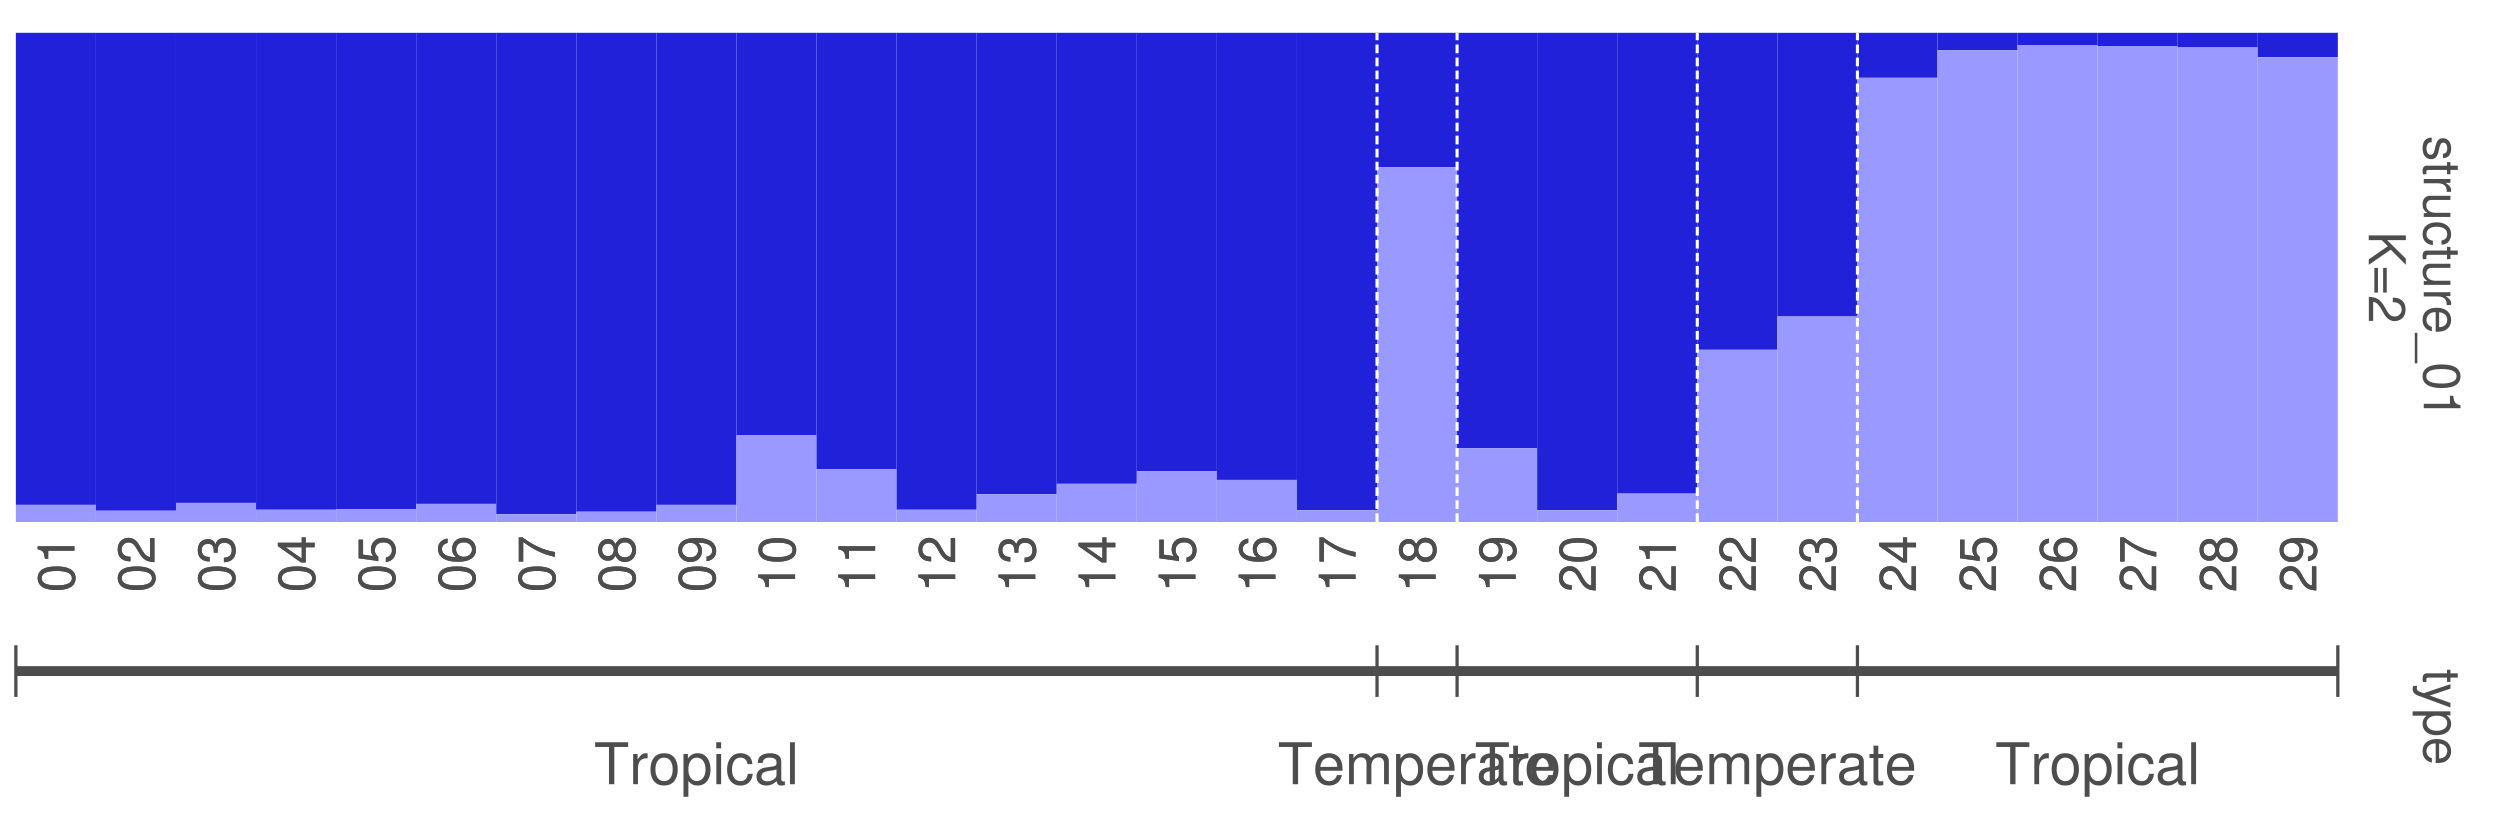 <?xml version="1.0" encoding="UTF-8"?>
<svg xmlns="http://www.w3.org/2000/svg" xmlns:xlink="http://www.w3.org/1999/xlink" width="432pt" height="144pt" viewBox="0 0 432 144" version="1.1">
<rect x="0" y="0" width="432" height="144" fill="#808080" stroke="none"/>
<defs>
<g>
<symbol overflow="visible" id="glyph0-0">
<path style="stroke:none;" d=""/>
</symbol>
<symbol overflow="visible" id="glyph0-1">
<path style="stroke:none;" d="M 3.328 3.859 C 4.234 3.844 4.734 3.25 4.734 2.188 C 4.734 1.109 4.188 0.406 3.328 0.406 C 2.609 0.406 2.266 0.781 2 1.875 L 1.844 2.562 C 1.719 3.062 1.531 3.266 1.203 3.266 C 0.766 3.266 0.469 2.844 0.469 2.203 C 0.469 1.797 0.594 1.469 0.781 1.281 C 0.922 1.172 1.047 1.125 1.375 1.078 L 1.375 0.297 C 0.312 0.328 -0.203 0.938 -0.203 2.141 C -0.203 3.297 0.375 4.031 1.266 4.031 C 1.938 4.031 2.328 3.656 2.547 2.734 L 2.703 2.031 C 2.844 1.438 3.047 1.172 3.375 1.172 C 3.797 1.172 4.062 1.562 4.062 2.156 C 4.062 2.75 3.812 3.062 3.328 3.078 Z M 3.328 3.859 "/>
</symbol>
<symbol overflow="visible" id="glyph0-2">
<path style="stroke:none;" d="M 4.609 2.234 L 4.609 1.484 L 5.875 1.484 L 5.875 0.75 L 4.609 0.75 L 4.609 0.125 L 4.016 0.125 L 4.016 0.75 L 0.531 0.75 C 0.047 0.75 -0.203 1.062 -0.203 1.641 C -0.203 1.828 -0.188 1.984 -0.141 2.234 L 0.469 2.234 C 0.453 2.125 0.438 2.031 0.438 1.875 C 0.438 1.562 0.531 1.484 0.859 1.484 L 4.016 1.484 L 4.016 2.234 Z M 4.609 2.234 "/>
</symbol>
<symbol overflow="visible" id="glyph0-3">
<path style="stroke:none;" d="M 4.609 0.609 L 0 0.609 L 0 1.344 L 2.391 1.344 C 3.5 1.359 4 1.812 3.969 2.828 L 4.719 2.828 C 4.734 2.703 4.734 2.625 4.734 2.547 C 4.734 2.062 4.453 1.703 3.781 1.281 L 4.609 1.281 Z M 4.609 0.609 "/>
</symbol>
<symbol overflow="visible" id="glyph0-4">
<path style="stroke:none;" d="M 0 4.234 L 4.609 4.234 L 4.609 3.516 L 2 3.516 C 1.062 3.516 0.438 3.016 0.438 2.25 C 0.438 1.672 0.797 1.297 1.344 1.297 L 4.609 1.297 L 4.609 0.578 L 1.062 0.578 C 0.297 0.578 -0.203 1.141 -0.203 2.047 C -0.203 2.719 0.031 3.156 0.641 3.578 L 0 3.578 Z M 0 4.234 "/>
</symbol>
<symbol overflow="visible" id="glyph0-5">
<path style="stroke:none;" d="M 3.062 4.141 C 3.516 4.109 3.797 4.016 4.062 3.828 C 4.484 3.516 4.734 2.969 4.734 2.328 C 4.734 1.078 3.75 0.266 2.219 0.266 C 0.734 0.266 -0.203 1.062 -0.203 2.312 C -0.203 3.406 0.453 4.109 1.578 4.203 L 1.578 3.453 C 0.844 3.328 0.469 2.953 0.469 2.328 C 0.469 1.516 1.141 1.031 2.219 1.031 C 3.375 1.031 4.062 1.516 4.062 2.312 C 4.062 2.922 3.703 3.312 3.062 3.406 Z M 3.062 4.141 "/>
</symbol>
<symbol overflow="visible" id="glyph0-6">
<path style="stroke:none;" d="M 2.062 4.516 C 2.766 4.516 3.188 4.453 3.531 4.328 C 4.281 4.031 4.734 3.328 4.734 2.469 C 4.734 1.172 3.766 0.359 2.25 0.359 C 0.719 0.359 -0.203 1.141 -0.203 2.453 C -0.203 3.5 0.391 4.234 1.406 4.422 L 1.406 3.672 C 0.797 3.469 0.469 3.062 0.469 2.469 C 0.469 2 0.688 1.609 1.078 1.359 C 1.344 1.188 1.594 1.125 2.062 1.125 Z M 2.656 1.141 C 3.516 1.203 4.062 1.719 4.062 2.453 C 4.062 3.203 3.484 3.719 2.656 3.719 Z M 2.656 1.141 "/>
</symbol>
<symbol overflow="visible" id="glyph0-7">
<path style="stroke:none;" d="M -1.109 5.078 L -1.109 -0.188 L -1.547 -0.188 L -1.547 5.078 Z M -1.109 5.078 "/>
</symbol>
<symbol overflow="visible" id="glyph0-8">
<path style="stroke:none;" d="M 6.359 2.422 C 6.359 1.844 6.094 1.312 5.672 0.984 C 5.109 0.578 4.25 0.375 3.078 0.375 C 0.938 0.375 -0.203 1.078 -0.203 2.422 C -0.203 3.734 0.938 4.453 3.031 4.453 C 4.25 4.453 5.078 4.266 5.672 3.859 C 6.109 3.531 6.359 3.016 6.359 2.422 Z M 5.672 2.422 C 5.672 3.25 4.828 3.672 3.094 3.672 C 1.281 3.672 0.438 3.266 0.438 2.406 C 0.438 1.578 1.312 1.172 3.062 1.172 C 4.828 1.172 5.672 1.578 5.672 2.422 Z M 5.672 2.422 "/>
</symbol>
<symbol overflow="visible" id="glyph0-9">
<path style="stroke:none;" d="M 4.531 2.281 L 0 2.281 L 0 3.047 L 6.359 3.047 L 6.359 2.547 C 5.391 2.266 5.25 2.094 5.094 0.891 L 4.531 0.891 Z M 4.531 2.281 "/>
</symbol>
<symbol overflow="visible" id="glyph0-10">
<path style="stroke:none;" d="M 2.25 1.516 L 3.297 2.562 L 0 4.828 L 0 5.781 L 3.797 3.156 L 6.406 5.766 L 6.406 4.703 L 3.172 1.516 L 6.406 1.516 L 6.406 0.688 L 0 0.688 L 0 1.516 Z M 2.25 1.516 "/>
</symbol>
<symbol overflow="visible" id="glyph0-11">
<path style="stroke:none;" d="M 3.109 4.703 L 3.109 0.438 L 2.484 0.438 L 2.484 4.703 Z M 1.594 4.703 L 1.594 0.438 L 0.969 0.438 L 0.969 4.703 Z M 1.594 4.703 "/>
</symbol>
<symbol overflow="visible" id="glyph0-12">
<path style="stroke:none;" d="M 0.766 4.453 L 0.766 1.172 C 1.297 1.25 1.625 1.531 2.094 2.297 L 2.594 3.172 C 3.062 4.047 3.719 4.5 4.5 4.5 C 5.031 4.5 5.531 4.281 5.875 3.922 C 6.203 3.547 6.359 3.094 6.359 2.5 C 6.359 1.703 6.078 1.125 5.531 0.781 C 5.203 0.547 4.797 0.453 4.156 0.438 L 4.156 1.219 C 4.594 1.234 4.844 1.297 5.062 1.406 C 5.438 1.594 5.688 2 5.688 2.469 C 5.688 3.172 5.172 3.703 4.484 3.703 C 3.969 3.703 3.531 3.406 3.219 2.859 L 2.75 2.047 C 2 0.75 1.406 0.375 0.016 0.297 L 0.016 4.453 Z M 0.766 4.453 "/>
</symbol>
<symbol overflow="visible" id="glyph0-13">
<path style="stroke:none;" d="M 4.609 3.406 L 1.016 2.141 L 4.609 0.953 L 4.609 0.172 L -0.016 1.734 L -0.75 1.453 C -1.078 1.328 -1.203 1.172 -1.203 0.859 C -1.203 0.734 -1.172 0.641 -1.141 0.469 L -1.797 0.469 C -1.875 0.625 -1.922 0.781 -1.922 0.969 C -1.922 1.203 -1.844 1.453 -1.703 1.656 C -1.531 1.875 -1.344 2.016 -0.969 2.156 L 4.609 4.203 Z M 4.609 3.406 "/>
</symbol>
<symbol overflow="visible" id="glyph0-14">
<path style="stroke:none;" d="M -1.922 0.469 L -1.922 1.219 L 0.484 1.219 C 0.016 1.594 -0.203 2.031 -0.203 2.625 C -0.203 3.828 0.75 4.594 2.219 4.594 C 3.781 4.594 4.734 3.844 4.734 2.625 C 4.734 2 4.453 1.5 3.922 1.156 L 4.609 1.156 L 4.609 0.469 Z M 4.062 2.5 C 4.062 3.312 3.344 3.828 2.25 3.828 C 1.203 3.828 0.484 3.297 0.484 2.5 C 0.484 1.719 1.188 1.219 2.266 1.219 C 3.359 1.219 4.062 1.719 4.062 2.5 Z M 4.062 2.5 "/>
</symbol>
<symbol overflow="visible" id="glyph1-0">
<path style="stroke:none;" d=""/>
</symbol>
<symbol overflow="visible" id="glyph1-1">
<path style="stroke:none;" d="M -6.359 -2.422 C -6.359 -1.844 -6.094 -1.312 -5.672 -0.984 C -5.109 -0.578 -4.25 -0.375 -3.078 -0.375 C -0.938 -0.375 0.203 -1.078 0.203 -2.422 C 0.203 -3.734 -0.938 -4.453 -3.031 -4.453 C -4.25 -4.453 -5.078 -4.266 -5.672 -3.859 C -6.109 -3.531 -6.359 -3.016 -6.359 -2.422 Z M -5.672 -2.422 C -5.672 -3.25 -4.828 -3.672 -3.094 -3.672 C -1.281 -3.672 -0.438 -3.266 -0.438 -2.406 C -0.438 -1.578 -1.312 -1.172 -3.062 -1.172 C -4.828 -1.172 -5.672 -1.578 -5.672 -2.422 Z M -5.672 -2.422 "/>
</symbol>
<symbol overflow="visible" id="glyph1-2">
<path style="stroke:none;" d="M -4.531 -2.281 L 0 -2.281 L 0 -3.047 L -6.359 -3.047 L -6.359 -2.547 C -5.391 -2.266 -5.25 -2.094 -5.094 -0.891 L -4.531 -0.891 Z M -4.531 -2.281 "/>
</symbol>
<symbol overflow="visible" id="glyph1-3">
<path style="stroke:none;" d="M -0.766 -4.453 L -0.766 -1.172 C -1.297 -1.25 -1.625 -1.531 -2.094 -2.297 L -2.594 -3.172 C -3.062 -4.047 -3.719 -4.5 -4.5 -4.5 C -5.031 -4.5 -5.531 -4.281 -5.875 -3.922 C -6.203 -3.547 -6.359 -3.094 -6.359 -2.5 C -6.359 -1.703 -6.078 -1.125 -5.531 -0.781 C -5.203 -0.547 -4.797 -0.453 -4.156 -0.438 L -4.156 -1.219 C -4.594 -1.234 -4.844 -1.297 -5.062 -1.406 C -5.438 -1.594 -5.688 -2 -5.688 -2.469 C -5.688 -3.172 -5.172 -3.703 -4.484 -3.703 C -3.969 -3.703 -3.531 -3.406 -3.219 -2.859 L -2.75 -2.047 C -2 -0.75 -1.406 -0.375 -0.016 -0.297 L -0.016 -4.453 Z M -0.766 -4.453 "/>
</symbol>
<symbol overflow="visible" id="glyph1-4">
<path style="stroke:none;" d="M -2.922 -1.938 L -2.922 -2.359 C -2.922 -3.203 -2.531 -3.656 -1.766 -3.656 C -0.969 -3.656 -0.484 -3.172 -0.484 -2.375 C -0.484 -1.516 -0.922 -1.109 -1.844 -1.062 L -1.844 -0.281 C -1.344 -0.312 -1 -0.406 -0.719 -0.547 C -0.109 -0.875 0.203 -1.484 0.203 -2.344 C 0.203 -3.625 -0.578 -4.453 -1.781 -4.453 C -2.594 -4.453 -3.031 -4.141 -3.297 -3.391 C -3.531 -3.969 -3.969 -4.266 -4.609 -4.266 C -5.703 -4.266 -6.359 -3.547 -6.359 -2.359 C -6.359 -1.109 -5.656 -0.438 -4.312 -0.406 L -4.312 -1.188 C -4.703 -1.203 -4.922 -1.234 -5.109 -1.328 C -5.469 -1.5 -5.688 -1.891 -5.688 -2.375 C -5.688 -3.062 -5.266 -3.469 -4.578 -3.469 C -4.141 -3.469 -3.859 -3.312 -3.719 -2.969 C -3.625 -2.766 -3.594 -2.484 -3.578 -1.938 Z M -2.922 -1.938 "/>
</symbol>
<symbol overflow="visible" id="glyph1-5">
<path style="stroke:none;" d="M -1.547 -2.875 L 0 -2.875 L 0 -3.656 L -1.547 -3.656 L -1.547 -4.578 L -2.234 -4.578 L -2.234 -3.656 L -6.359 -3.656 L -6.359 -3.078 L -2.359 -0.25 L -1.547 -0.25 Z M -2.234 -2.875 L -2.234 -0.922 L -5.047 -2.875 Z M -2.234 -2.875 "/>
</symbol>
<symbol overflow="visible" id="glyph1-6">
<path style="stroke:none;" d="M -6.234 -4.188 L -6.234 -0.969 L -2.844 -0.5 L -2.844 -1.219 C -3.266 -1.578 -3.422 -1.875 -3.422 -2.359 C -3.422 -3.203 -2.844 -3.719 -1.922 -3.719 C -1.031 -3.719 -0.484 -3.203 -0.484 -2.359 C -0.484 -1.688 -0.828 -1.266 -1.531 -1.078 L -1.531 -0.312 C -1.016 -0.406 -0.781 -0.5 -0.547 -0.688 C -0.078 -1.031 0.203 -1.672 0.203 -2.375 C 0.203 -3.641 -0.719 -4.516 -2.031 -4.516 C -3.266 -4.516 -4.109 -3.688 -4.109 -2.5 C -4.109 -2.062 -4 -1.703 -3.734 -1.344 L -5.469 -1.594 L -5.469 -4.188 Z M -6.234 -4.188 "/>
</symbol>
<symbol overflow="visible" id="glyph1-7">
<path style="stroke:none;" d="M -4.703 -4.375 C -5.75 -4.234 -6.359 -3.562 -6.359 -2.609 C -6.359 -1.922 -6.031 -1.312 -5.453 -0.938 C -4.828 -0.547 -4.062 -0.375 -2.906 -0.375 C -1.828 -0.375 -1.156 -0.531 -0.594 -0.906 C -0.078 -1.234 0.203 -1.781 0.203 -2.469 C 0.203 -3.656 -0.688 -4.516 -1.922 -4.516 C -3.094 -4.516 -3.922 -3.719 -3.922 -2.609 C -3.922 -1.984 -3.688 -1.5 -3.234 -1.172 C -4.797 -1.172 -5.672 -1.672 -5.672 -2.562 C -5.672 -3.109 -5.328 -3.484 -4.703 -3.609 Z M -3.234 -2.5 C -3.234 -3.25 -2.703 -3.719 -1.859 -3.719 C -1.062 -3.719 -0.484 -3.188 -0.484 -2.484 C -0.484 -1.766 -1.094 -1.219 -1.906 -1.219 C -2.688 -1.219 -3.234 -1.734 -3.234 -2.5 Z M -3.234 -2.5 "/>
</symbol>
<symbol overflow="visible" id="glyph1-8">
<path style="stroke:none;" d="M -6.234 -4.578 L -6.234 -0.406 L -5.469 -0.406 L -5.469 -3.781 C -3.359 -2.281 -2.047 -1.688 0 -1.219 L 0 -2.047 C -2 -2.391 -3.719 -3.172 -5.594 -4.578 Z M -6.234 -4.578 "/>
</symbol>
<symbol overflow="visible" id="glyph1-9">
<path style="stroke:none;" d="M -3.359 -3.438 C -3.75 -4.094 -4.062 -4.297 -4.656 -4.297 C -5.672 -4.297 -6.359 -3.531 -6.359 -2.422 C -6.359 -1.312 -5.672 -0.547 -4.672 -0.547 C -4.062 -0.547 -3.75 -0.75 -3.359 -1.391 C -2.984 -0.672 -2.469 -0.328 -1.766 -0.328 C -0.609 -0.328 0.203 -1.172 0.203 -2.422 C 0.203 -3.656 -0.609 -4.516 -1.766 -4.516 C -2.469 -4.516 -2.984 -4.156 -3.359 -3.438 Z M -5.672 -2.422 C -5.672 -3.078 -5.281 -3.5 -4.641 -3.5 C -4.047 -3.5 -3.656 -3.062 -3.656 -2.422 C -3.656 -1.766 -4.047 -1.344 -4.656 -1.344 C -5.281 -1.344 -5.672 -1.766 -5.672 -2.422 Z M -3 -2.422 C -3 -3.188 -2.484 -3.719 -1.75 -3.719 C -0.984 -3.719 -0.484 -3.203 -0.484 -2.406 C -0.484 -1.641 -1 -1.125 -1.734 -1.125 C -2.5 -1.125 -3 -1.641 -3 -2.422 Z M -3 -2.422 "/>
</symbol>
<symbol overflow="visible" id="glyph1-10">
<path style="stroke:none;" d="M -1.453 -0.469 C -0.406 -0.609 0.203 -1.281 0.203 -2.234 C 0.203 -2.922 -0.125 -3.547 -0.703 -3.922 C -1.328 -4.297 -2.109 -4.484 -3.25 -4.484 C -4.328 -4.484 -5 -4.312 -5.562 -3.953 C -6.094 -3.609 -6.359 -3.062 -6.359 -2.375 C -6.359 -1.188 -5.469 -0.328 -4.234 -0.328 C -3.062 -0.328 -2.25 -1.125 -2.25 -2.25 C -2.25 -2.844 -2.453 -3.281 -2.938 -3.672 C -1.359 -3.672 -0.484 -3.172 -0.484 -2.281 C -0.484 -1.734 -0.828 -1.359 -1.453 -1.234 Z M -5.688 -2.359 C -5.688 -3.094 -5.078 -3.641 -4.25 -3.641 C -3.469 -3.641 -2.922 -3.109 -2.922 -2.344 C -2.922 -1.594 -3.453 -1.125 -4.297 -1.125 C -5.109 -1.125 -5.688 -1.641 -5.688 -2.359 Z M -5.688 -2.359 "/>
</symbol>
<symbol overflow="visible" id="glyph2-0">
<path style="stroke:none;" d=""/>
</symbol>
<symbol overflow="visible" id="glyph2-1">
<path style="stroke:none;" d="M 3.516 -6.438 L 5.906 -6.438 L 5.906 -7.25 L 0.203 -7.25 L 0.203 -6.438 L 2.594 -6.438 L 2.594 0 L 3.516 0 Z M 3.516 -6.438 "/>
</symbol>
<symbol overflow="visible" id="glyph2-2">
<path style="stroke:none;" d="M 0.688 -5.219 L 0.688 0 L 1.516 0 L 1.516 -2.703 C 1.531 -3.969 2.047 -4.516 3.188 -4.484 L 3.188 -5.328 C 3.062 -5.359 2.969 -5.359 2.875 -5.359 C 2.344 -5.359 1.938 -5.047 1.453 -4.266 L 1.453 -5.219 Z M 0.688 -5.219 "/>
</symbol>
<symbol overflow="visible" id="glyph2-3">
<path style="stroke:none;" d="M 2.703 -5.359 C 1.234 -5.359 0.359 -4.312 0.359 -2.562 C 0.359 -0.812 1.234 0.234 2.719 0.234 C 4.188 0.234 5.078 -0.812 5.078 -2.531 C 5.078 -4.344 4.219 -5.359 2.703 -5.359 Z M 2.719 -4.594 C 3.656 -4.594 4.203 -3.828 4.203 -2.531 C 4.203 -1.297 3.641 -0.531 2.719 -0.531 C 1.797 -0.531 1.219 -1.297 1.219 -2.562 C 1.219 -3.828 1.797 -4.594 2.719 -4.594 Z M 2.719 -4.594 "/>
</symbol>
<symbol overflow="visible" id="glyph2-4">
<path style="stroke:none;" d="M 0.531 2.172 L 1.375 2.172 L 1.375 -0.547 C 1.812 -0.016 2.297 0.234 2.969 0.234 C 4.328 0.234 5.203 -0.859 5.203 -2.516 C 5.203 -4.266 4.344 -5.359 2.969 -5.359 C 2.266 -5.359 1.688 -5.047 1.297 -4.422 L 1.297 -5.219 L 0.531 -5.219 Z M 2.828 -4.594 C 3.75 -4.594 4.344 -3.781 4.344 -2.531 C 4.344 -1.359 3.734 -0.547 2.828 -0.547 C 1.938 -0.547 1.375 -1.344 1.375 -2.562 C 1.375 -3.797 1.938 -4.594 2.828 -4.594 Z M 2.828 -4.594 "/>
</symbol>
<symbol overflow="visible" id="glyph2-5">
<path style="stroke:none;" d="M 1.5 -5.219 L 0.672 -5.219 L 0.672 0 L 1.5 0 Z M 1.5 -7.25 L 0.656 -7.25 L 0.656 -6.203 L 1.5 -6.203 Z M 1.5 -7.25 "/>
</symbol>
<symbol overflow="visible" id="glyph2-6">
<path style="stroke:none;" d="M 4.688 -3.469 C 4.641 -3.969 4.531 -4.297 4.344 -4.594 C 3.984 -5.078 3.359 -5.359 2.625 -5.359 C 1.219 -5.359 0.312 -4.25 0.312 -2.516 C 0.312 -0.844 1.203 0.234 2.625 0.234 C 3.859 0.234 4.641 -0.516 4.75 -1.797 L 3.906 -1.797 C 3.766 -0.953 3.344 -0.531 2.641 -0.531 C 1.719 -0.531 1.172 -1.281 1.172 -2.516 C 1.172 -3.828 1.719 -4.594 2.625 -4.594 C 3.312 -4.594 3.75 -4.188 3.859 -3.469 Z M 4.688 -3.469 "/>
</symbol>
<symbol overflow="visible" id="glyph2-7">
<path style="stroke:none;" d="M 5.328 -0.484 C 5.234 -0.469 5.203 -0.469 5.141 -0.469 C 4.859 -0.469 4.703 -0.609 4.703 -0.875 L 4.703 -3.938 C 4.703 -4.859 4.016 -5.359 2.734 -5.359 C 1.969 -5.359 1.359 -5.141 1 -4.75 C 0.766 -4.484 0.672 -4.188 0.641 -3.672 L 1.484 -3.672 C 1.547 -4.312 1.938 -4.594 2.703 -4.594 C 3.469 -4.594 3.875 -4.312 3.875 -3.828 L 3.875 -3.609 C 3.859 -3.25 3.688 -3.109 3 -3.031 C 1.828 -2.875 1.656 -2.844 1.328 -2.703 C 0.734 -2.453 0.422 -1.984 0.422 -1.312 C 0.422 -0.375 1.078 0.234 2.125 0.234 C 2.781 0.234 3.312 0 3.906 -0.531 C 3.969 0 4.219 0.234 4.75 0.234 C 4.938 0.234 5.047 0.203 5.328 0.141 Z M 3.875 -1.641 C 3.875 -1.359 3.797 -1.188 3.547 -0.969 C 3.203 -0.656 2.797 -0.5 2.312 -0.5 C 1.656 -0.5 1.281 -0.812 1.281 -1.328 C 1.281 -1.875 1.641 -2.156 2.531 -2.297 C 3.422 -2.406 3.594 -2.453 3.875 -2.578 Z M 3.875 -1.641 "/>
</symbol>
<symbol overflow="visible" id="glyph2-8">
<path style="stroke:none;" d="M 1.516 -7.25 L 0.672 -7.25 L 0.672 0 L 1.516 0 Z M 1.516 -7.25 "/>
</symbol>
<symbol overflow="visible" id="glyph2-9">
<path style="stroke:none;" d="M 5.109 -2.328 C 5.109 -3.125 5.047 -3.609 4.891 -3.984 C 4.562 -4.844 3.766 -5.359 2.781 -5.359 C 1.328 -5.359 0.391 -4.266 0.391 -2.531 C 0.391 -0.812 1.297 0.234 2.766 0.234 C 3.969 0.234 4.781 -0.453 5 -1.578 L 4.156 -1.578 C 3.938 -0.891 3.469 -0.531 2.797 -0.531 C 2.266 -0.531 1.828 -0.781 1.547 -1.219 C 1.344 -1.516 1.281 -1.812 1.266 -2.328 Z M 1.281 -3 C 1.359 -3.969 1.938 -4.594 2.781 -4.594 C 3.625 -4.594 4.203 -3.938 4.203 -3 Z M 1.281 -3 "/>
</symbol>
<symbol overflow="visible" id="glyph2-10">
<path style="stroke:none;" d="M 0.703 -5.219 L 0.703 0 L 1.531 0 L 1.531 -3.281 C 1.531 -4.031 2.078 -4.641 2.75 -4.641 C 3.375 -4.641 3.719 -4.266 3.719 -3.594 L 3.719 0 L 4.562 0 L 4.562 -3.281 C 4.562 -4.031 5.109 -4.641 5.781 -4.641 C 6.391 -4.641 6.75 -4.25 6.75 -3.594 L 6.75 0 L 7.578 0 L 7.578 -3.906 C 7.578 -4.844 7.047 -5.359 6.078 -5.359 C 5.375 -5.359 4.953 -5.156 4.469 -4.562 C 4.156 -5.125 3.75 -5.359 3.062 -5.359 C 2.375 -5.359 1.906 -5.109 1.469 -4.484 L 1.469 -5.219 Z M 0.703 -5.219 "/>
</symbol>
<symbol overflow="visible" id="glyph2-11">
<path style="stroke:none;" d="M 2.531 -5.219 L 1.672 -5.219 L 1.672 -6.656 L 0.844 -6.656 L 0.844 -5.219 L 0.141 -5.219 L 0.141 -4.531 L 0.844 -4.531 L 0.844 -0.594 C 0.844 -0.062 1.203 0.234 1.844 0.234 C 2.062 0.234 2.25 0.203 2.531 0.156 L 2.531 -0.531 C 2.406 -0.5 2.297 -0.5 2.125 -0.5 C 1.766 -0.5 1.672 -0.594 1.672 -0.969 L 1.672 -4.531 L 2.531 -4.531 Z M 2.531 -5.219 "/>
</symbol>
<symbol overflow="visible" id="glyph3-0">
<path style="stroke:none;" d=""/>
</symbol>
<symbol overflow="visible" id="glyph3-1">
<path style="stroke:none;" d="M 0.953 -6.906 L 0.953 2.016 L 1.516 2.016 L 1.516 -6.906 Z M 0.953 -6.906 "/>
</symbol>
</g>
</defs>
<g id="surface619">
<path style="fill-rule:nonzero;fill:rgb(100%,100%,100%);fill-opacity:1;stroke-width:1.067;stroke-linecap:round;stroke-linejoin:round;stroke:rgb(100%,100%,100%);stroke-opacity:1;stroke-miterlimit:10;" d="M 0 108 L 432 108 L 432 0 L 0 0 Z M 0 108 "/>
<path style=" stroke:none;fill-rule:nonzero;fill:rgb(12.941%,12.941%,85.098%);fill-opacity:1;" d="M 2.738 87.242 L 16.574 87.242 L 16.574 5.668 L 2.738 5.668 Z M 2.738 87.242 "/>
<path style=" stroke:none;fill-rule:nonzero;fill:rgb(60%,60%,100%);fill-opacity:1;" d="M 2.738 90.199 L 16.574 90.199 L 16.574 87.242 L 2.738 87.242 Z M 2.738 90.199 "/>
<path style=" stroke:none;fill-rule:nonzero;fill:rgb(12.941%,12.941%,85.098%);fill-opacity:1;" d="M 16.574 88.258 L 30.41 88.258 L 30.41 5.672 L 16.574 5.672 Z M 16.574 88.258 "/>
<path style=" stroke:none;fill-rule:nonzero;fill:rgb(60%,60%,100%);fill-opacity:1;" d="M 16.574 90.199 L 30.41 90.199 L 30.41 88.254 L 16.574 88.254 Z M 16.574 90.199 "/>
<path style=" stroke:none;fill-rule:nonzero;fill:rgb(12.941%,12.941%,85.098%);fill-opacity:1;" d="M 30.41 86.902 L 44.246 86.902 L 44.246 5.668 L 30.41 5.668 Z M 30.41 86.902 "/>
<path style=" stroke:none;fill-rule:nonzero;fill:rgb(60%,60%,100%);fill-opacity:1;" d="M 30.41 90.199 L 44.246 90.199 L 44.246 86.902 L 30.41 86.902 Z M 30.41 90.199 "/>
<path style=" stroke:none;fill-rule:nonzero;fill:rgb(12.941%,12.941%,85.098%);fill-opacity:1;" d="M 44.246 88.086 L 58.082 88.086 L 58.082 5.668 L 44.246 5.668 Z M 44.246 88.086 "/>
<path style=" stroke:none;fill-rule:nonzero;fill:rgb(60%,60%,100%);fill-opacity:1;" d="M 44.246 90.199 L 58.082 90.199 L 58.082 88.086 L 44.246 88.086 Z M 44.246 90.199 "/>
<path style=" stroke:none;fill-rule:nonzero;fill:rgb(12.941%,12.941%,85.098%);fill-opacity:1;" d="M 58.082 88.004 L 71.918 88.004 L 71.918 5.672 L 58.082 5.672 Z M 58.082 88.004 "/>
<path style=" stroke:none;fill-rule:nonzero;fill:rgb(60%,60%,100%);fill-opacity:1;" d="M 58.082 90.199 L 71.918 90.199 L 71.918 88 L 58.082 88 Z M 58.082 90.199 "/>
<path style=" stroke:none;fill-rule:nonzero;fill:rgb(12.941%,12.941%,85.098%);fill-opacity:1;" d="M 71.918 87.074 L 85.754 87.074 L 85.754 5.672 L 71.918 5.672 Z M 71.918 87.074 "/>
<path style=" stroke:none;fill-rule:nonzero;fill:rgb(60%,60%,100%);fill-opacity:1;" d="M 71.918 90.199 L 85.754 90.199 L 85.754 87.07 L 71.918 87.07 Z M 71.918 90.199 "/>
<path style=" stroke:none;fill-rule:nonzero;fill:rgb(12.941%,12.941%,85.098%);fill-opacity:1;" d="M 85.754 88.848 L 99.59 88.848 L 99.59 5.668 L 85.754 5.668 Z M 85.754 88.848 "/>
<path style=" stroke:none;fill-rule:nonzero;fill:rgb(60%,60%,100%);fill-opacity:1;" d="M 85.754 90.199 L 99.59 90.199 L 99.59 88.848 L 85.754 88.848 Z M 85.754 90.199 "/>
<path style=" stroke:none;fill-rule:nonzero;fill:rgb(12.941%,12.941%,85.098%);fill-opacity:1;" d="M 99.59 88.426 L 113.426 88.426 L 113.426 5.668 L 99.59 5.668 Z M 99.59 88.426 "/>
<path style=" stroke:none;fill-rule:nonzero;fill:rgb(60%,60%,100%);fill-opacity:1;" d="M 99.59 90.199 L 113.426 90.199 L 113.426 88.426 L 99.59 88.426 Z M 99.59 90.199 "/>
<path style=" stroke:none;fill-rule:nonzero;fill:rgb(12.941%,12.941%,85.098%);fill-opacity:1;" d="M 113.426 87.242 L 127.262 87.242 L 127.262 5.668 L 113.426 5.668 Z M 113.426 87.242 "/>
<path style=" stroke:none;fill-rule:nonzero;fill:rgb(60%,60%,100%);fill-opacity:1;" d="M 113.426 90.199 L 127.262 90.199 L 127.262 87.242 L 113.426 87.242 Z M 113.426 90.199 "/>
<path style=" stroke:none;fill-rule:nonzero;fill:rgb(12.941%,12.941%,85.098%);fill-opacity:1;" d="M 127.262 75.238 L 141.098 75.238 L 141.098 5.668 L 127.262 5.668 Z M 127.262 75.238 "/>
<path style=" stroke:none;fill-rule:nonzero;fill:rgb(60%,60%,100%);fill-opacity:1;" d="M 127.262 90.199 L 141.098 90.199 L 141.098 75.238 L 127.262 75.238 Z M 127.262 90.199 "/>
<path style=" stroke:none;fill-rule:nonzero;fill:rgb(12.941%,12.941%,85.098%);fill-opacity:1;" d="M 141.098 81.07 L 154.934 81.07 L 154.934 5.668 L 141.098 5.668 Z M 141.098 81.07 "/>
<path style=" stroke:none;fill-rule:nonzero;fill:rgb(60%,60%,100%);fill-opacity:1;" d="M 141.098 90.199 L 154.934 90.199 L 154.934 81.07 L 141.098 81.07 Z M 141.098 90.199 "/>
<path style=" stroke:none;fill-rule:nonzero;fill:rgb(12.941%,12.941%,85.098%);fill-opacity:1;" d="M 154.934 88.086 L 168.77 88.086 L 168.77 5.668 L 154.934 5.668 Z M 154.934 88.086 "/>
<path style=" stroke:none;fill-rule:nonzero;fill:rgb(60%,60%,100%);fill-opacity:1;" d="M 154.934 90.199 L 168.77 90.199 L 168.77 88.086 L 154.934 88.086 Z M 154.934 90.199 "/>
<path style=" stroke:none;fill-rule:nonzero;fill:rgb(12.941%,12.941%,85.098%);fill-opacity:1;" d="M 168.77 85.383 L 182.605 85.383 L 182.605 5.672 L 168.77 5.672 Z M 168.77 85.383 "/>
<path style=" stroke:none;fill-rule:nonzero;fill:rgb(60%,60%,100%);fill-opacity:1;" d="M 168.77 90.199 L 182.605 90.199 L 182.605 85.383 L 168.77 85.383 Z M 168.77 90.199 "/>
<path style=" stroke:none;fill-rule:nonzero;fill:rgb(12.941%,12.941%,85.098%);fill-opacity:1;" d="M 182.605 83.605 L 196.441 83.605 L 196.441 5.668 L 182.605 5.668 Z M 182.605 83.605 "/>
<path style=" stroke:none;fill-rule:nonzero;fill:rgb(60%,60%,100%);fill-opacity:1;" d="M 182.605 90.199 L 196.441 90.199 L 196.441 83.605 L 182.605 83.605 Z M 182.605 90.199 "/>
<path style=" stroke:none;fill-rule:nonzero;fill:rgb(12.941%,12.941%,85.098%);fill-opacity:1;" d="M 196.441 81.41 L 210.277 81.41 L 210.277 5.672 L 196.441 5.672 Z M 196.441 81.41 "/>
<path style=" stroke:none;fill-rule:nonzero;fill:rgb(60%,60%,100%);fill-opacity:1;" d="M 196.441 90.199 L 210.277 90.199 L 210.277 81.406 L 196.441 81.406 Z M 196.441 90.199 "/>
<path style=" stroke:none;fill-rule:nonzero;fill:rgb(12.941%,12.941%,85.098%);fill-opacity:1;" d="M 210.277 82.93 L 224.113 82.93 L 224.113 5.668 L 210.277 5.668 Z M 210.277 82.93 "/>
<path style=" stroke:none;fill-rule:nonzero;fill:rgb(60%,60%,100%);fill-opacity:1;" d="M 210.277 90.199 L 224.113 90.199 L 224.113 82.93 L 210.277 82.93 Z M 210.277 90.199 "/>
<path style=" stroke:none;fill-rule:nonzero;fill:rgb(12.941%,12.941%,85.098%);fill-opacity:1;" d="M 224.113 88.172 L 237.949 88.172 L 237.949 5.668 L 224.113 5.668 Z M 224.113 88.172 "/>
<path style=" stroke:none;fill-rule:nonzero;fill:rgb(60%,60%,100%);fill-opacity:1;" d="M 224.113 90.199 L 237.949 90.199 L 237.949 88.172 L 224.113 88.172 Z M 224.113 90.199 "/>
<path style=" stroke:none;fill-rule:nonzero;fill:rgb(12.941%,12.941%,85.098%);fill-opacity:1;" d="M 237.949 28.914 L 251.785 28.914 L 251.785 5.668 L 237.949 5.668 Z M 237.949 28.914 "/>
<path style=" stroke:none;fill-rule:nonzero;fill:rgb(60%,60%,100%);fill-opacity:1;" d="M 237.949 90.199 L 251.785 90.199 L 251.785 28.914 L 237.949 28.914 Z M 237.949 90.199 "/>
<path style=" stroke:none;fill-rule:nonzero;fill:rgb(12.941%,12.941%,85.098%);fill-opacity:1;" d="M 251.785 77.438 L 265.621 77.438 L 265.621 5.672 L 251.785 5.672 Z M 251.785 77.438 "/>
<path style=" stroke:none;fill-rule:nonzero;fill:rgb(60%,60%,100%);fill-opacity:1;" d="M 251.785 90.199 L 265.621 90.199 L 265.621 77.434 L 251.785 77.434 Z M 251.785 90.199 "/>
<path style=" stroke:none;fill-rule:nonzero;fill:rgb(12.941%,12.941%,85.098%);fill-opacity:1;" d="M 265.621 88.172 L 279.457 88.172 L 279.457 5.668 L 265.621 5.668 Z M 265.621 88.172 "/>
<path style=" stroke:none;fill-rule:nonzero;fill:rgb(60%,60%,100%);fill-opacity:1;" d="M 265.621 90.199 L 279.457 90.199 L 279.457 88.172 L 265.621 88.172 Z M 265.621 90.199 "/>
<path style=" stroke:none;fill-rule:nonzero;fill:rgb(12.941%,12.941%,85.098%);fill-opacity:1;" d="M 279.457 85.297 L 293.293 85.297 L 293.293 5.668 L 279.457 5.668 Z M 279.457 85.297 "/>
<path style=" stroke:none;fill-rule:nonzero;fill:rgb(60%,60%,100%);fill-opacity:1;" d="M 279.457 90.199 L 293.293 90.199 L 293.293 85.297 L 279.457 85.297 Z M 279.457 90.199 "/>
<path style=" stroke:none;fill-rule:nonzero;fill:rgb(12.941%,12.941%,85.098%);fill-opacity:1;" d="M 293.293 60.445 L 307.129 60.445 L 307.129 5.668 L 293.293 5.668 Z M 293.293 60.445 "/>
<path style=" stroke:none;fill-rule:nonzero;fill:rgb(60%,60%,100%);fill-opacity:1;" d="M 293.293 90.199 L 307.129 90.199 L 307.129 60.445 L 293.293 60.445 Z M 293.293 90.199 "/>
<path style=" stroke:none;fill-rule:nonzero;fill:rgb(12.941%,12.941%,85.098%);fill-opacity:1;" d="M 307.129 54.699 L 320.965 54.699 L 320.965 5.672 L 307.129 5.672 Z M 307.129 54.699 "/>
<path style=" stroke:none;fill-rule:nonzero;fill:rgb(60%,60%,100%);fill-opacity:1;" d="M 307.129 90.199 L 320.965 90.199 L 320.965 54.695 L 307.129 54.695 Z M 307.129 90.199 "/>
<path style=" stroke:none;fill-rule:nonzero;fill:rgb(12.941%,12.941%,85.098%);fill-opacity:1;" d="M 320.965 13.445 L 334.801 13.445 L 334.801 5.668 L 320.965 5.668 Z M 320.965 13.445 "/>
<path style=" stroke:none;fill-rule:nonzero;fill:rgb(60%,60%,100%);fill-opacity:1;" d="M 320.965 90.199 L 334.801 90.199 L 334.801 13.445 L 320.965 13.445 Z M 320.965 90.199 "/>
<path style=" stroke:none;fill-rule:nonzero;fill:rgb(12.941%,12.941%,85.098%);fill-opacity:1;" d="M 334.801 8.711 L 348.637 8.711 L 348.637 5.668 L 334.801 5.668 Z M 334.801 8.711 "/>
<path style=" stroke:none;fill-rule:nonzero;fill:rgb(60%,60%,100%);fill-opacity:1;" d="M 334.801 90.199 L 348.637 90.199 L 348.637 8.711 L 334.801 8.711 Z M 334.801 90.199 "/>
<path style=" stroke:none;fill-rule:nonzero;fill:rgb(12.941%,12.941%,85.098%);fill-opacity:1;" d="M 348.633 7.781 L 362.469 7.781 L 362.469 5.668 L 348.633 5.668 Z M 348.633 7.781 "/>
<path style=" stroke:none;fill-rule:nonzero;fill:rgb(60%,60%,100%);fill-opacity:1;" d="M 348.633 90.199 L 362.469 90.199 L 362.469 7.781 L 348.633 7.781 Z M 348.633 90.199 "/>
<path style=" stroke:none;fill-rule:nonzero;fill:rgb(12.941%,12.941%,85.098%);fill-opacity:1;" d="M 362.469 7.953 L 376.305 7.953 L 376.305 5.672 L 362.469 5.672 Z M 362.469 7.953 "/>
<path style=" stroke:none;fill-rule:nonzero;fill:rgb(60%,60%,100%);fill-opacity:1;" d="M 362.469 90.199 L 376.305 90.199 L 376.305 7.949 L 362.469 7.949 Z M 362.469 90.199 "/>
<path style=" stroke:none;fill-rule:nonzero;fill:rgb(12.941%,12.941%,85.098%);fill-opacity:1;" d="M 376.305 8.207 L 390.141 8.207 L 390.141 5.672 L 376.305 5.672 Z M 376.305 8.207 "/>
<path style=" stroke:none;fill-rule:nonzero;fill:rgb(60%,60%,100%);fill-opacity:1;" d="M 376.305 90.199 L 390.141 90.199 L 390.141 8.203 L 376.305 8.203 Z M 376.305 90.199 "/>
<path style=" stroke:none;fill-rule:nonzero;fill:rgb(12.941%,12.941%,85.098%);fill-opacity:1;" d="M 390.141 9.895 L 403.977 9.895 L 403.977 5.668 L 390.141 5.668 Z M 390.141 9.895 "/>
<path style=" stroke:none;fill-rule:nonzero;fill:rgb(60%,60%,100%);fill-opacity:1;" d="M 390.141 90.199 L 403.977 90.199 L 403.977 9.895 L 390.141 9.895 Z M 390.141 90.199 "/>
<path style="fill:none;stroke-width:0.533;stroke-linecap:butt;stroke-linejoin:round;stroke:rgb(100%,100%,100%);stroke-opacity:1;stroke-dasharray:1.5,0.75;stroke-miterlimit:10;" d="M 237.949 90.199 L 237.949 5.668 "/>
<path style="fill:none;stroke-width:0.533;stroke-linecap:butt;stroke-linejoin:round;stroke:rgb(100%,100%,100%);stroke-opacity:1;stroke-dasharray:1.5,0.75;stroke-miterlimit:10;" d="M 251.785 90.199 L 251.785 5.668 "/>
<path style="fill:none;stroke-width:0.533;stroke-linecap:butt;stroke-linejoin:round;stroke:rgb(100%,100%,100%);stroke-opacity:1;stroke-dasharray:1.5,0.75;stroke-miterlimit:10;" d="M 293.293 90.199 L 293.293 5.668 "/>
<path style="fill:none;stroke-width:0.533;stroke-linecap:butt;stroke-linejoin:round;stroke:rgb(100%,100%,100%);stroke-opacity:1;stroke-dasharray:1.5,0.75;stroke-miterlimit:10;" d="M 320.965 90.199 L 320.965 5.668 "/>
<g style="fill:rgb(30.196%,30.196%,30.196%);fill-opacity:1;">
  <use xlink:href="#glyph0-1" x="418.824" y="23.477"/>
  <use xlink:href="#glyph0-2" x="418.824" y="27.877"/>
  <use xlink:href="#glyph0-3" x="418.824" y="30.323"/>
  <use xlink:href="#glyph0-4" x="418.824" y="33.253"/>
  <use xlink:href="#glyph0-5" x="418.824" y="38.146"/>
  <use xlink:href="#glyph0-2" x="418.824" y="42.546"/>
  <use xlink:href="#glyph0-4" x="418.824" y="44.993"/>
  <use xlink:href="#glyph0-3" x="418.824" y="49.885"/>
  <use xlink:href="#glyph0-6" x="418.824" y="52.816"/>
  <use xlink:href="#glyph0-7" x="418.824" y="57.709"/>
  <use xlink:href="#glyph0-8" x="418.824" y="62.601"/>
  <use xlink:href="#glyph0-9" x="418.824" y="67.494"/>
</g>
<g style="fill:rgb(30.196%,30.196%,30.196%);fill-opacity:1;">
  <use xlink:href="#glyph0-10" x="409.32" y="39.984"/>
  <use xlink:href="#glyph0-11" x="409.32" y="45.854"/>
  <use xlink:href="#glyph0-12" x="409.32" y="50.993"/>
</g>
<g style="fill:rgb(30.196%,30.196%,30.196%);fill-opacity:1;">
  <use xlink:href="#glyph1-1" x="12.863" y="102.332"/>
  <use xlink:href="#glyph1-2" x="12.863" y="97.439"/>
</g>
<g style="fill:rgb(30.196%,30.196%,30.196%);fill-opacity:1;">
  <use xlink:href="#glyph1-1" x="12.863" y="102.332"/>
  <use xlink:href="#glyph1-2" x="12.863" y="97.439"/>
</g>
<g style="fill:rgb(30.196%,30.196%,30.196%);fill-opacity:1;">
  <use xlink:href="#glyph1-1" x="26.699" y="102.332"/>
  <use xlink:href="#glyph1-3" x="26.699" y="97.439"/>
</g>
<g style="fill:rgb(30.196%,30.196%,30.196%);fill-opacity:1;">
  <use xlink:href="#glyph1-1" x="26.699" y="102.332"/>
  <use xlink:href="#glyph1-3" x="26.699" y="97.439"/>
</g>
<g style="fill:rgb(30.196%,30.196%,30.196%);fill-opacity:1;">
  <use xlink:href="#glyph1-1" x="40.535" y="102.332"/>
  <use xlink:href="#glyph1-4" x="40.535" y="97.439"/>
</g>
<g style="fill:rgb(30.196%,30.196%,30.196%);fill-opacity:1;">
  <use xlink:href="#glyph1-1" x="40.535" y="102.332"/>
  <use xlink:href="#glyph1-4" x="40.535" y="97.439"/>
</g>
<g style="fill:rgb(30.196%,30.196%,30.196%);fill-opacity:1;">
  <use xlink:href="#glyph1-1" x="54.371" y="102.332"/>
  <use xlink:href="#glyph1-5" x="54.371" y="97.439"/>
</g>
<g style="fill:rgb(30.196%,30.196%,30.196%);fill-opacity:1;">
  <use xlink:href="#glyph1-1" x="54.371" y="102.332"/>
  <use xlink:href="#glyph1-5" x="54.371" y="97.439"/>
</g>
<g style="fill:rgb(30.196%,30.196%,30.196%);fill-opacity:1;">
  <use xlink:href="#glyph1-1" x="68.207" y="102.332"/>
  <use xlink:href="#glyph1-6" x="68.207" y="97.439"/>
</g>
<g style="fill:rgb(30.196%,30.196%,30.196%);fill-opacity:1;">
  <use xlink:href="#glyph1-1" x="68.207" y="102.332"/>
  <use xlink:href="#glyph1-6" x="68.207" y="97.439"/>
</g>
<g style="fill:rgb(30.196%,30.196%,30.196%);fill-opacity:1;">
  <use xlink:href="#glyph1-1" x="82.043" y="102.332"/>
  <use xlink:href="#glyph1-7" x="82.043" y="97.439"/>
</g>
<g style="fill:rgb(30.196%,30.196%,30.196%);fill-opacity:1;">
  <use xlink:href="#glyph1-1" x="82.043" y="102.332"/>
  <use xlink:href="#glyph1-7" x="82.043" y="97.439"/>
</g>
<g style="fill:rgb(30.196%,30.196%,30.196%);fill-opacity:1;">
  <use xlink:href="#glyph1-1" x="95.879" y="102.332"/>
  <use xlink:href="#glyph1-8" x="95.879" y="97.439"/>
</g>
<g style="fill:rgb(30.196%,30.196%,30.196%);fill-opacity:1;">
  <use xlink:href="#glyph1-1" x="95.879" y="102.332"/>
  <use xlink:href="#glyph1-8" x="95.879" y="97.439"/>
</g>
<g style="fill:rgb(30.196%,30.196%,30.196%);fill-opacity:1;">
  <use xlink:href="#glyph1-1" x="109.715" y="102.332"/>
  <use xlink:href="#glyph1-9" x="109.715" y="97.439"/>
</g>
<g style="fill:rgb(30.196%,30.196%,30.196%);fill-opacity:1;">
  <use xlink:href="#glyph1-1" x="109.715" y="102.332"/>
  <use xlink:href="#glyph1-9" x="109.715" y="97.439"/>
</g>
<g style="fill:rgb(30.196%,30.196%,30.196%);fill-opacity:1;">
  <use xlink:href="#glyph1-1" x="123.551" y="102.332"/>
  <use xlink:href="#glyph1-10" x="123.551" y="97.439"/>
</g>
<g style="fill:rgb(30.196%,30.196%,30.196%);fill-opacity:1;">
  <use xlink:href="#glyph1-1" x="123.551" y="102.332"/>
  <use xlink:href="#glyph1-10" x="123.551" y="97.439"/>
</g>
<g style="fill:rgb(30.196%,30.196%,30.196%);fill-opacity:1;">
  <use xlink:href="#glyph1-2" x="137.387" y="102.332"/>
  <use xlink:href="#glyph1-1" x="137.387" y="97.439"/>
</g>
<g style="fill:rgb(30.196%,30.196%,30.196%);fill-opacity:1;">
  <use xlink:href="#glyph1-2" x="137.387" y="102.332"/>
  <use xlink:href="#glyph1-1" x="137.387" y="97.439"/>
</g>
<g style="fill:rgb(30.196%,30.196%,30.196%);fill-opacity:1;">
  <use xlink:href="#glyph1-2" x="151.223" y="102.332"/>
  <use xlink:href="#glyph1-2" x="151.223" y="97.439"/>
</g>
<g style="fill:rgb(30.196%,30.196%,30.196%);fill-opacity:1;">
  <use xlink:href="#glyph1-2" x="151.223" y="102.332"/>
  <use xlink:href="#glyph1-2" x="151.223" y="97.439"/>
</g>
<g style="fill:rgb(30.196%,30.196%,30.196%);fill-opacity:1;">
  <use xlink:href="#glyph1-2" x="165.059" y="102.332"/>
  <use xlink:href="#glyph1-3" x="165.059" y="97.439"/>
</g>
<g style="fill:rgb(30.196%,30.196%,30.196%);fill-opacity:1;">
  <use xlink:href="#glyph1-2" x="165.059" y="102.332"/>
  <use xlink:href="#glyph1-3" x="165.059" y="97.439"/>
</g>
<g style="fill:rgb(30.196%,30.196%,30.196%);fill-opacity:1;">
  <use xlink:href="#glyph1-2" x="178.895" y="102.332"/>
  <use xlink:href="#glyph1-4" x="178.895" y="97.439"/>
</g>
<g style="fill:rgb(30.196%,30.196%,30.196%);fill-opacity:1;">
  <use xlink:href="#glyph1-2" x="178.895" y="102.332"/>
  <use xlink:href="#glyph1-4" x="178.895" y="97.439"/>
</g>
<g style="fill:rgb(30.196%,30.196%,30.196%);fill-opacity:1;">
  <use xlink:href="#glyph1-2" x="192.73" y="102.332"/>
  <use xlink:href="#glyph1-5" x="192.73" y="97.439"/>
</g>
<g style="fill:rgb(30.196%,30.196%,30.196%);fill-opacity:1;">
  <use xlink:href="#glyph1-2" x="192.73" y="102.332"/>
  <use xlink:href="#glyph1-5" x="192.73" y="97.439"/>
</g>
<g style="fill:rgb(30.196%,30.196%,30.196%);fill-opacity:1;">
  <use xlink:href="#glyph1-2" x="206.566" y="102.332"/>
  <use xlink:href="#glyph1-6" x="206.566" y="97.439"/>
</g>
<g style="fill:rgb(30.196%,30.196%,30.196%);fill-opacity:1;">
  <use xlink:href="#glyph1-2" x="206.566" y="102.332"/>
  <use xlink:href="#glyph1-6" x="206.566" y="97.439"/>
</g>
<g style="fill:rgb(30.196%,30.196%,30.196%);fill-opacity:1;">
  <use xlink:href="#glyph1-2" x="220.402" y="102.332"/>
  <use xlink:href="#glyph1-7" x="220.402" y="97.439"/>
</g>
<g style="fill:rgb(30.196%,30.196%,30.196%);fill-opacity:1;">
  <use xlink:href="#glyph1-2" x="220.402" y="102.332"/>
  <use xlink:href="#glyph1-7" x="220.402" y="97.439"/>
</g>
<g style="fill:rgb(30.196%,30.196%,30.196%);fill-opacity:1;">
  <use xlink:href="#glyph1-2" x="234.238" y="102.332"/>
  <use xlink:href="#glyph1-8" x="234.238" y="97.439"/>
</g>
<g style="fill:rgb(30.196%,30.196%,30.196%);fill-opacity:1;">
  <use xlink:href="#glyph1-2" x="234.238" y="102.332"/>
  <use xlink:href="#glyph1-8" x="234.238" y="97.439"/>
</g>
<g style="fill:rgb(30.196%,30.196%,30.196%);fill-opacity:1;">
  <use xlink:href="#glyph1-2" x="248.074" y="102.332"/>
  <use xlink:href="#glyph1-9" x="248.074" y="97.439"/>
</g>
<g style="fill:rgb(30.196%,30.196%,30.196%);fill-opacity:1;">
  <use xlink:href="#glyph1-2" x="248.074" y="102.332"/>
  <use xlink:href="#glyph1-9" x="248.074" y="97.439"/>
</g>
<g style="fill:rgb(30.196%,30.196%,30.196%);fill-opacity:1;">
  <use xlink:href="#glyph1-2" x="261.91" y="102.332"/>
  <use xlink:href="#glyph1-10" x="261.91" y="97.439"/>
</g>
<g style="fill:rgb(30.196%,30.196%,30.196%);fill-opacity:1;">
  <use xlink:href="#glyph1-2" x="261.91" y="102.332"/>
  <use xlink:href="#glyph1-10" x="261.91" y="97.439"/>
</g>
<g style="fill:rgb(30.196%,30.196%,30.196%);fill-opacity:1;">
  <use xlink:href="#glyph1-3" x="275.746" y="102.332"/>
  <use xlink:href="#glyph1-1" x="275.746" y="97.439"/>
</g>
<g style="fill:rgb(30.196%,30.196%,30.196%);fill-opacity:1;">
  <use xlink:href="#glyph1-3" x="275.746" y="102.332"/>
  <use xlink:href="#glyph1-1" x="275.746" y="97.439"/>
</g>
<g style="fill:rgb(30.196%,30.196%,30.196%);fill-opacity:1;">
  <use xlink:href="#glyph1-3" x="289.582" y="102.332"/>
  <use xlink:href="#glyph1-2" x="289.582" y="97.439"/>
</g>
<g style="fill:rgb(30.196%,30.196%,30.196%);fill-opacity:1;">
  <use xlink:href="#glyph1-3" x="289.582" y="102.332"/>
  <use xlink:href="#glyph1-2" x="289.582" y="97.439"/>
</g>
<g style="fill:rgb(30.196%,30.196%,30.196%);fill-opacity:1;">
  <use xlink:href="#glyph1-3" x="303.418" y="102.332"/>
  <use xlink:href="#glyph1-3" x="303.418" y="97.439"/>
</g>
<g style="fill:rgb(30.196%,30.196%,30.196%);fill-opacity:1;">
  <use xlink:href="#glyph1-3" x="303.418" y="102.332"/>
  <use xlink:href="#glyph1-3" x="303.418" y="97.439"/>
</g>
<g style="fill:rgb(30.196%,30.196%,30.196%);fill-opacity:1;">
  <use xlink:href="#glyph1-3" x="317.254" y="102.332"/>
  <use xlink:href="#glyph1-4" x="317.254" y="97.439"/>
</g>
<g style="fill:rgb(30.196%,30.196%,30.196%);fill-opacity:1;">
  <use xlink:href="#glyph1-3" x="317.254" y="102.332"/>
  <use xlink:href="#glyph1-4" x="317.254" y="97.439"/>
</g>
<g style="fill:rgb(30.196%,30.196%,30.196%);fill-opacity:1;">
  <use xlink:href="#glyph1-3" x="331.09" y="102.332"/>
  <use xlink:href="#glyph1-5" x="331.09" y="97.439"/>
</g>
<g style="fill:rgb(30.196%,30.196%,30.196%);fill-opacity:1;">
  <use xlink:href="#glyph1-3" x="331.09" y="102.332"/>
  <use xlink:href="#glyph1-5" x="331.09" y="97.439"/>
</g>
<g style="fill:rgb(30.196%,30.196%,30.196%);fill-opacity:1;">
  <use xlink:href="#glyph1-3" x="344.926" y="102.332"/>
  <use xlink:href="#glyph1-6" x="344.926" y="97.439"/>
</g>
<g style="fill:rgb(30.196%,30.196%,30.196%);fill-opacity:1;">
  <use xlink:href="#glyph1-3" x="344.926" y="102.332"/>
  <use xlink:href="#glyph1-6" x="344.926" y="97.439"/>
</g>
<g style="fill:rgb(30.196%,30.196%,30.196%);fill-opacity:1;">
  <use xlink:href="#glyph1-3" x="358.762" y="102.332"/>
  <use xlink:href="#glyph1-7" x="358.762" y="97.439"/>
</g>
<g style="fill:rgb(30.196%,30.196%,30.196%);fill-opacity:1;">
  <use xlink:href="#glyph1-3" x="358.762" y="102.332"/>
  <use xlink:href="#glyph1-7" x="358.762" y="97.439"/>
</g>
<g style="fill:rgb(30.196%,30.196%,30.196%);fill-opacity:1;">
  <use xlink:href="#glyph1-3" x="372.598" y="102.332"/>
  <use xlink:href="#glyph1-8" x="372.598" y="97.439"/>
</g>
<g style="fill:rgb(30.196%,30.196%,30.196%);fill-opacity:1;">
  <use xlink:href="#glyph1-3" x="372.598" y="102.332"/>
  <use xlink:href="#glyph1-8" x="372.598" y="97.439"/>
</g>
<g style="fill:rgb(30.196%,30.196%,30.196%);fill-opacity:1;">
  <use xlink:href="#glyph1-3" x="386.434" y="102.332"/>
  <use xlink:href="#glyph1-9" x="386.434" y="97.439"/>
</g>
<g style="fill:rgb(30.196%,30.196%,30.196%);fill-opacity:1;">
  <use xlink:href="#glyph1-3" x="386.434" y="102.332"/>
  <use xlink:href="#glyph1-9" x="386.434" y="97.439"/>
</g>
<g style="fill:rgb(30.196%,30.196%,30.196%);fill-opacity:1;">
  <use xlink:href="#glyph1-3" x="400.27" y="102.332"/>
  <use xlink:href="#glyph1-10" x="400.27" y="97.439"/>
</g>
<g style="fill:rgb(30.196%,30.196%,30.196%);fill-opacity:1;">
  <use xlink:href="#glyph1-3" x="400.27" y="102.332"/>
  <use xlink:href="#glyph1-10" x="400.27" y="97.439"/>
</g>
<path style="fill-rule:nonzero;fill:rgb(100%,100%,100%);fill-opacity:1;stroke-width:1.067;stroke-linecap:round;stroke-linejoin:round;stroke:rgb(100%,100%,100%);stroke-opacity:1;stroke-miterlimit:10;" d="M 0 144 L 432 144 L 432 108 L 0 108 Z M 0 144 "/>
<path style=" stroke:none;fill-rule:nonzero;fill:rgb(100%,100%,100%);fill-opacity:1;" d="M 2.738 139.844 L 403.977 139.844 L 403.977 108 L 2.738 108 Z M 2.738 139.844 "/>
<g style="fill:rgb(30.196%,30.196%,30.196%);fill-opacity:1;">
  <use xlink:href="#glyph2-1" x="102.637" y="135.512"/>
  <use xlink:href="#glyph2-2" x="108.721" y="135.512"/>
  <use xlink:href="#glyph2-3" x="112.038" y="135.512"/>
  <use xlink:href="#glyph2-4" x="117.574" y="135.512"/>
  <use xlink:href="#glyph2-5" x="123.111" y="135.512"/>
  <use xlink:href="#glyph2-6" x="125.322" y="135.512"/>
  <use xlink:href="#glyph2-7" x="130.301" y="135.512"/>
  <use xlink:href="#glyph2-8" x="135.838" y="135.512"/>
</g>
<g style="fill:rgb(30.196%,30.196%,30.196%);fill-opacity:1;">
  <use xlink:href="#glyph2-1" x="220.793" y="135.512"/>
  <use xlink:href="#glyph2-9" x="226.878" y="135.512"/>
  <use xlink:href="#glyph2-10" x="232.414" y="135.512"/>
  <use xlink:href="#glyph2-4" x="240.71" y="135.512"/>
  <use xlink:href="#glyph2-9" x="246.247" y="135.512"/>
  <use xlink:href="#glyph2-2" x="251.784" y="135.512"/>
  <use xlink:href="#glyph2-7" x="255.1" y="135.512"/>
  <use xlink:href="#glyph2-11" x="260.637" y="135.512"/>
  <use xlink:href="#glyph2-9" x="263.405" y="135.512"/>
</g>
<g style="fill:rgb(30.196%,30.196%,30.196%);fill-opacity:1;">
  <use xlink:href="#glyph2-1" x="254.832" y="135.512"/>
  <use xlink:href="#glyph2-2" x="260.917" y="135.512"/>
  <use xlink:href="#glyph2-3" x="264.233" y="135.512"/>
  <use xlink:href="#glyph2-4" x="269.77" y="135.512"/>
  <use xlink:href="#glyph2-5" x="275.307" y="135.512"/>
  <use xlink:href="#glyph2-6" x="277.517" y="135.512"/>
  <use xlink:href="#glyph2-7" x="282.497" y="135.512"/>
  <use xlink:href="#glyph2-8" x="288.034" y="135.512"/>
</g>
<g style="fill:rgb(30.196%,30.196%,30.196%);fill-opacity:1;">
  <use xlink:href="#glyph2-1" x="283.055" y="135.512"/>
  <use xlink:href="#glyph2-9" x="289.139" y="135.512"/>
  <use xlink:href="#glyph2-10" x="294.676" y="135.512"/>
  <use xlink:href="#glyph2-4" x="302.972" y="135.512"/>
  <use xlink:href="#glyph2-9" x="308.509" y="135.512"/>
  <use xlink:href="#glyph2-2" x="314.045" y="135.512"/>
  <use xlink:href="#glyph2-7" x="317.362" y="135.512"/>
  <use xlink:href="#glyph2-11" x="322.899" y="135.512"/>
  <use xlink:href="#glyph2-9" x="325.667" y="135.512"/>
</g>
<g style="fill:rgb(30.196%,30.196%,30.196%);fill-opacity:1;">
  <use xlink:href="#glyph2-1" x="344.762" y="135.512"/>
  <use xlink:href="#glyph2-2" x="350.846" y="135.512"/>
  <use xlink:href="#glyph2-3" x="354.163" y="135.512"/>
  <use xlink:href="#glyph2-4" x="359.699" y="135.512"/>
  <use xlink:href="#glyph2-5" x="365.236" y="135.512"/>
  <use xlink:href="#glyph2-6" x="367.447" y="135.512"/>
  <use xlink:href="#glyph2-7" x="372.426" y="135.512"/>
  <use xlink:href="#glyph2-8" x="377.963" y="135.512"/>
</g>
<path style="fill:none;stroke-width:1.707;stroke-linecap:butt;stroke-linejoin:round;stroke:rgb(30.196%,30.196%,30.196%);stroke-opacity:1;stroke-miterlimit:10;" d="M 2.738 115.961 L 403.977 115.961 "/>
<g style="fill:rgb(30.196%,30.196%,30.196%);fill-opacity:1;">
  <use xlink:href="#glyph3-1" x="1.504" y="118.41"/>
</g>
<g style="fill:rgb(30.196%,30.196%,30.196%);fill-opacity:1;">
  <use xlink:href="#glyph3-1" x="236.715" y="118.41"/>
</g>
<g style="fill:rgb(30.196%,30.196%,30.196%);fill-opacity:1;">
  <use xlink:href="#glyph3-1" x="250.551" y="118.41"/>
</g>
<g style="fill:rgb(30.196%,30.196%,30.196%);fill-opacity:1;">
  <use xlink:href="#glyph3-1" x="292.059" y="118.41"/>
</g>
<g style="fill:rgb(30.196%,30.196%,30.196%);fill-opacity:1;">
  <use xlink:href="#glyph3-1" x="319.73" y="118.41"/>
</g>
<g style="fill:rgb(30.196%,30.196%,30.196%);fill-opacity:1;">
  <use xlink:href="#glyph3-1" x="402.742" y="118.41"/>
</g>
<g style="fill:rgb(30.196%,30.196%,30.196%);fill-opacity:1;">
  <use xlink:href="#glyph0-2" x="418.824" y="115.605"/>
  <use xlink:href="#glyph0-13" x="418.824" y="118.052"/>
  <use xlink:href="#glyph0-14" x="418.824" y="122.452"/>
  <use xlink:href="#glyph0-6" x="418.824" y="127.345"/>
</g>
</g>
</svg>
